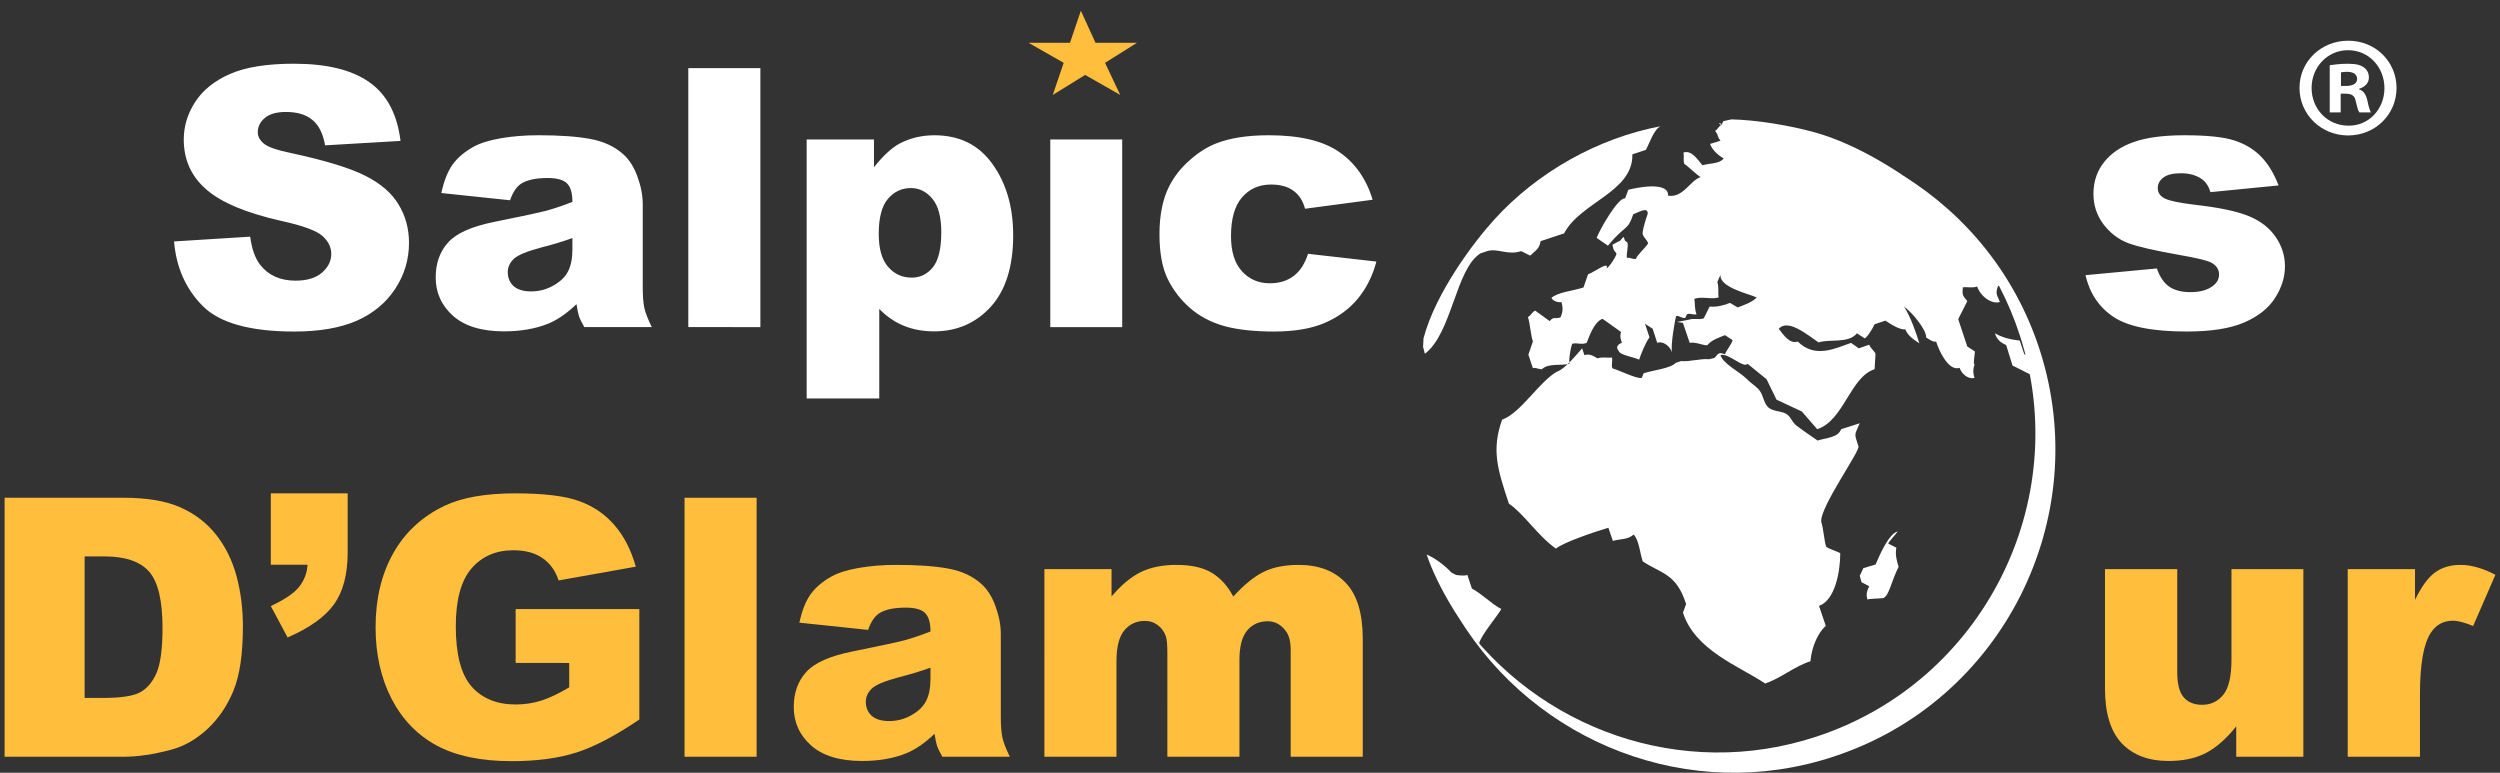 <?xml version="1.0" encoding="utf-8"?>
<!-- Generator: Adobe Illustrator 24.2.3, SVG Export Plug-In . SVG Version: 6.00 Build 0)  -->
<svg version="1.1" id="Layer_1" xmlns="http://www.w3.org/2000/svg" xmlns:xlink="http://www.w3.org/1999/xlink" x="0px" y="0px"
	 viewBox="0 0 249.818 77.217" style="enable-background:new 0 0 249.818 77.217;" xml:space="preserve">
<rect x="0" y="0" width="249.818" height="77.217" fill="#333333" stroke="none"/>
<style type="text/css">
	.st0{fill-rule:evenodd;clip-rule:evenodd;fill:#B0B2B3;}
	.st1{fill-rule:evenodd;clip-rule:evenodd;fill:#FFFFFF;}
	.st2{fill-rule:evenodd;clip-rule:evenodd;fill:#FFBF3C;}
	.st3{fill:#FFFFFF;}
	.st4{fill-rule:evenodd;clip-rule:evenodd;fill:#070707;}
</style>
<g>
	<g>
		<g>
			<path class="st0" d="M181.203,30.273l0.222-0.859c-0.399-0.362-1.331-0.271-1.375-1.04c-0.31-0.406-0.399-0.633-0.843-0.497
				c-0.134-0.453,0-0.724,0.134-1.039c-0.267-0.137-0.577-0.272-1.02-0.182c0,0-0.621-0.271-0.666-0.497
				c0.045,0.226,0.133,1.176,0.266,1.673c-0.222,0.045-0.976,0.045-1.198,0.135l-0.133,0.271c0.133,0.497,0.443,0.633,0.754,0.768
				l0.887-0.271l1.198,0.633c-0.088,0.497,0.089,0.95,0.222,1.446L181.203,30.273z"/>
			<path class="st1" d="M190.175,17.559c6.233,3.856,11.202,9.848,13.641,17.382c5.466,16.885-3.749,35.176-20.597,40.666
				c-14.409,4.766-29.813-1.406-37.446-13.887c7.86,11.119,22.269,16.339,35.729,11.89c16.623-5.446,25.747-23.464,20.327-40.122
				C199.66,26.817,195.46,21.371,190.175,17.559z"/>
			<path class="st1" d="M142.385,35.35l-0.181-0.682l0.045-0.862c1.175-4.493,5.014-9.622,7.092-11.891
				c4.291-4.719,10.344-8.125,16.622-9.305c-0.677,0.228-1.22,1.906-1.49,2.36l-1.355,0.454c0.09,3.767-5.195,4.766-6.821,7.897
				l-2.348,0.773c-0.136,0.817-0.497,0.908-1.039,1.452l-0.903-0.454c-1.355,0.454-2.349-0.318-3.388,0l-0.678,0.226
				C145.456,26.863,145.095,33.307,142.385,35.35z"/>
			<path class="st1" d="M167.59,32.173l1.174-0.226c0.542-0.182,0.948,0.045,1.49-0.137l0.587-1.18
				c0.632,0.091,1.49-0.135,2.032-0.363l0.768,0.454c0.587-0.226,1.445-0.499,1.897-0.999c-0.768-0.363-3.75-0.998-3.614-2.268
				l-0.316,0.725c0.181,0.545,0.045,1.271,0.135,1.543c-0.813,0.228-1.58-0.135-2.439,0.137c0.09,0.317,0,0.999,0.226,1.543
				c-0.316,0.091-0.677-0.137-0.949,0l-0.181,0.363c-0.316,0.091-0.632-0.272-0.903-0.182c-0.136,0.408-0.587,2.995-0.407,3.676
				c-0.181-0.682-0.949-1.226-1.49-0.999l-0.452-1.407l-0.768-0.5l0.451,1.362c-0.407,0.499-0.903,1.816-1.039,2.224
				c-0.406-0.226-1.942-0.454-2.032-0.862c-0.496-0.591,0.316-0.817,0.316-0.817c-0.135-0.363-0.226-0.682-0.09-1.089l-1.852-1.316
				c-0.813,0.317-1.264,1.588-1.581,2.405c-0.542,0.226-0.903-0.046-1.445,0.091c-0.181,0.454-0.362,1.634-0.271,1.997
				c-0.814,0.226-2.079-0.091-2.756,0.543c-0.271,0.046-0.677-0.226-0.903-0.089l-0.452-1.362l0.452-1.317
				c-0.225-0.68-0.271-1.724-0.496-2.451c0.271-0.09,0.406-0.499,0.722-0.634l1.446,1.043c0.451-0.499,0.542-0.182,1.084-0.363
				c0.181-0.408,0.316-0.862,0.09-1.543c-0.27,0.091-0.858-0.091-0.994-0.408c0.678-0.591,2.123-0.682,3.207-1.045l0.452-1.316
				c0.497-0.136,2.168-1.407,1.852-0.591c0.226-0.09,0.858-0.997,0.994-1.451c-0.136-0.318-0.271-0.137-0.407-0.908l0.588-0.318
				c0.271-0.045,0.316-0.363,0.542-0.453c0.136,0.317,0,0.317,0.361,0.543c0.136,0.363-0.135,1.226-0.045,1.543
				c0.271-0.091,0.588,0.182,0.903,0.091c0.136-0.408,0.858-0.999,1.219-1.543c-0.09-0.317-0.451-0.589-0.542-0.908
				c-0.136-0.363,0.813-2.95,0.497-2.042c0.045-0.771-0.949-0.135-1.446,0.045c-0.587,1.726-0.722,0.954-2.529,3.133l-1.129-0.773
				c0.316-0.862,2.168-4.084,2.846-3.948l0.316-0.862c0.497-0.137,4.066-0.954,3.975,0.589c1.536,0.228,2.168-1.497,3.252-1.86
				c-0.407-0.228-1.264-1.089-1.626-1.316c-0.136-0.318,0-0.772-0.09-1.135c0.813-0.272,1.4,0.682,1.897,1.271
				c0.813-0.226,1.717-0.136,2.123-0.68c-0.406-0.228-1.129-0.772-1.356-1.452l1.039-0.319c-0.452-0.634-0.09-0.363-0.542-0.997
				c0.226-0.046,0.361-0.5,0.678-0.591c-0.497-0.591-0.135,0.499,0.135-0.363l0.813-0.182c2.439,0.046,5.827,0.591,8.402,1.316
				c4.066,1.136,8.989,4.041,12.918,7.489c2.123,1.816,4.563,5.038,5.963,7.58l-0.633,0.272c-0.316,0.862-0.045,0.908,0.181,1.588
				c-0.768,0.272-1.942-0.545-2.259-1.543c-0.497,0.182-1.174,0-1.445,0.091c-0.045,0.772-0.045,0.772,0.451,1.362
				c-0.18,0.409-0.722,1.408-0.903,1.815l0.903,2.724l0.768,0.499c0,0-0.271,1.951,0.045,1.09c-0.181,0.454-0.316,0.862-0.09,1.543
				c-0.542,0.182-1.265-0.318-1.491-0.998c-1.084,0.363-2.032-1.634-2.349-2.633c-0.271,0.137-0.993-0.408-0.993-0.408
				c0.045-0.772-1.446-2.542-2.214-3.087c0.633,0.954,1.22,2.633,1.536,3.678c-0.406-0.274-1.174-0.728-1.4-1.408
				c-0.497,0.137-1.671-0.635-1.988-0.863l-1.084,0.364c-0.181,0.408-0.768,1.362-0.994,1.407l-0.768-0.5
				c-0.858,1.045-2.755,0.545-3.839,0.908c-1.129-0.771-3.072-2.405-3.976-1.36c0.497,0.634,1.085,1.542,1.897,1.27
				c1.717,1.725,3.749,0.681,5.331,0.137l0.768,0.545l1.039-0.363c0.135,0.363,0.497,0.589,0.632,0.908l-0.09,1.542
				c-2.439,0.772-3.071,5.13-5.737,5.992l-1.536-1.77l-2.53-1.18l-0.994-2.042l-1.897-1.543c-0.406,0.499-1.942-1.135-2.71-0.863
				c0.316,0.908,1.761,1.543,2.665,2.407c0.407,0.453,0.993,0.726,1.31,1.225c0.317,0.454,0.361,1.225,0.859,1.634
				c0.542,0.408,1.445,0.317,1.852,0.68c0.406,0.319,0.451,0.726,0.903,1.089c0.903,0.681,1.536,1.09,2.123,1.499
				c0.813-0.274,2.033-0.274,2.349-1.135l1.852-0.591c-0.497,1.226-0.588,0.908-0.135,2.269c0.361,0.272-3.885,6.127-3.704,7.58
				c0.225,0.682,0.271,1.816,0.496,2.496c0.406,0.272,0.994,0.409,1.401,0.636c0,1.906-0.542,4.721-2.123,5.265l0.677,1.997
				c-0.722,0.634-1.4,1.996-1.535,3.539c-1.581,0.5-2.936,1.68-4.517,2.225c-2.665-1.771-7.001-3.314-8.221-7.081l0.316-0.862
				c-0.994-3.087-2.439-2.996-4.337-4.267c-0.316-0.998-0.361-2.088-0.903-2.677c-0.633,0.545-1.31,0.408-2.078,0.635l-0.452-1.316
				c-1.084,0.317-4.517,1.451-5.239,2.087c-1.852-1.316-3.207-3.495-4.698-4.493c-1.129-3.404-1.762-5.355-0.678-8.397
				c1.851-0.634,3.748-3.858,5.511-4.81c0.813-0.272,2.033-1.816,2.484-2.314l0.226,0.68c0.542-0.182,0.903,0.091,1.309,0.319
				c0.542-0.182,1.174,0,1.445-0.091c0.091,0.317-0.089,0.771,0.045,1.089c0.677,0.182,2.44,1.089,2.936,0.952l0.181-0.454
				c0.767-0.272,2.755-0.499,3.207-1.043l0.543-0.182c0.858,0.091,1.942-0.272,2.8-0.182l0.542-0.137
				c0.452-0.545,0.452-0.545,1.039-0.363c0.18-0.454,0.632-0.953,0.768-1.407l-0.768-0.5c-0.542,0.227-1.31,0.454-1.762,0.999
				c-0.271,0.091-1.219-0.363-1.761-0.226l-0.678-1.997L167.59,32.173z"/>
			<path class="st1" d="M147.805,64.307c-1.626-1.543-4.246-5.855-5.24-8.896c0.949,0.408,1.942,1.225,2.484,1.814l0.452,0.228
				c0,0,0.813,0.137,1.13,0l0.451,1.362c0.904,0.454,2.033,1.588,2.936,2.042C149.793,61.357,147.941,63.534,147.805,64.307z"/>
			<path class="st1" d="M188.187,59.767c-0.316,0.046-1.265,0.046-1.581,0.137c-0.18-0.545,0-0.953,0.181-1.316l-0.768-0.409
				l-0.18-0.636l0.361-0.771l1.22-0.363c0.362-0.817,1.265-3.04,2.213-3.313c-0.225,0.362-0.768,0.862-0.948,1.225l0.813,0.408
				c-0.136,0.726,0.045,1.317,0.226,1.906C188.955,58.179,188.774,59.541,188.187,59.767z"/>
			<path class="st1" d="M203.997,39.253l-0.632-1.588l-2.259-1.134l-0.633-2.043c-0.451-0.226-0.903-0.454-1.129-1.18
				c0.903,0.5,1.716,0.635,2.484,0.726l0.452,1.362l1.039,0.409C203.635,36.712,203.771,37.937,203.997,39.253z"/>
			<polygon class="st2" points="105.202,9.485 106.29,6.279 102.787,4.279 106.92,4.279 108.008,1.073 109.471,4.279 113.605,4.279 
				110.424,6.279 111.939,9.485 108.435,7.486 			"/>
			<path class="st2" d="M8.455,55.601V69.74h1.959c1.671,0,2.86-0.182,3.566-0.547c0.707-0.375,1.259-1.023,1.66-1.942
				c0.4-0.93,0.599-2.429,0.6-4.501c0-2.741-0.448-4.619-1.342-5.631c-0.895-1.012-2.378-1.518-4.449-1.518H8.455z M0.459,49.739
				h11.88c2.342,0,4.231,0.318,5.667,0.954c1.448,0.636,2.642,1.548,3.584,2.736c0.941,1.19,1.623,2.572,2.047,4.149
				c0.423,1.577,0.635,3.248,0.635,5.014c0,2.765-0.317,4.913-0.953,6.443c-0.624,1.519-1.495,2.795-2.612,3.831
				c-1.118,1.025-2.318,1.707-3.602,2.049c-1.753,0.47-3.342,0.705-4.766,0.705H0.459V49.739z"/>
			<path class="st2" d="M27.062,49.299h7.679v5.913c0,2.178-0.454,3.901-1.359,5.172c-0.907,1.26-2.454,2.366-4.643,3.318
				l-1.677-3.141c1.365-0.637,2.3-1.265,2.807-1.889c0.517-0.637,0.806-1.383,0.865-2.242h-3.672V49.299z"/>
			<path class="st2" d="M51.529,66.245v-5.384h12.358v11.034c-2.366,1.612-4.461,2.713-6.285,3.301
				c-1.813,0.576-3.967,0.864-6.461,0.864c-3.072,0-5.579-0.523-7.52-1.57c-1.93-1.048-3.431-2.607-4.502-4.679
				c-1.059-2.07-1.588-4.447-1.588-7.131c0-2.825,0.582-5.278,1.747-7.362c1.165-2.095,2.871-3.683,5.12-4.765
				c1.753-0.836,4.112-1.254,7.079-1.254c2.86,0,4.996,0.259,6.408,0.777c1.424,0.518,2.6,1.324,3.531,2.418
				c0.941,1.083,1.647,2.46,2.118,4.13l-7.714,1.377c-0.318-0.976-0.86-1.724-1.624-2.241c-0.754-0.518-1.718-0.776-2.894-0.776
				c-1.754,0-3.155,0.613-4.202,1.836c-1.036,1.212-1.554,3.136-1.554,5.773c0,2.801,0.524,4.802,1.571,6.001
				c1.059,1.201,2.53,1.801,4.413,1.801c0.894,0,1.747-0.129,2.56-0.387c0.812-0.259,1.742-0.701,2.789-1.325v-2.436H51.529z"/>
			<rect x="68.405" y="49.739" class="st2" width="7.202" height="25.879"/>
			<path class="st2" d="M92.978,66.721c-0.989,0.354-2.018,0.667-3.089,0.936c-1.459,0.389-2.384,0.771-2.772,1.148
				c-0.4,0.388-0.599,0.829-0.599,1.324c0,0.565,0.194,1.03,0.582,1.394c0.4,0.352,0.983,0.53,1.748,0.53
				c0.8,0,1.541-0.194,2.224-0.583c0.694-0.389,1.182-0.859,1.465-1.412c0.294-0.565,0.441-1.294,0.441-2.19V66.721z M86.747,62.944
				l-6.867-0.723c0.259-1.201,0.629-2.141,1.113-2.824c0.494-0.694,1.201-1.295,2.119-1.801c0.659-0.365,1.565-0.648,2.718-0.847
				c1.153-0.201,2.4-0.301,3.743-0.301c2.153,0,3.884,0.123,5.19,0.371c1.307,0.235,2.394,0.736,3.266,1.5
				c0.612,0.53,1.094,1.283,1.448,2.26c0.353,0.965,0.53,1.889,0.53,2.771v8.279c0,0.883,0.052,1.577,0.159,2.084
				c0.117,0.493,0.365,1.129,0.742,1.905h-6.744c-0.271-0.481-0.447-0.846-0.53-1.093c-0.083-0.259-0.165-0.659-0.247-1.201
				c-0.942,0.907-1.877,1.553-2.807,1.942c-1.271,0.518-2.748,0.776-4.431,0.776c-2.236,0-3.936-0.518-5.101-1.553
				c-1.154-1.037-1.73-2.313-1.73-3.831c0-1.424,0.418-2.595,1.253-3.514c0.836-0.917,2.377-1.6,4.625-2.047
				c2.695-0.542,4.443-0.917,5.243-1.13c0.799-0.224,1.647-0.511,2.542-0.864c0-0.883-0.183-1.501-0.548-1.854
				c-0.365-0.354-1.006-0.53-1.924-0.53c-1.177,0-2.06,0.188-2.648,0.565C87.4,61.579,87.029,62.132,86.747,62.944z"/>
			<path class="st2" d="M104.364,56.872h6.709v2.736c0.965-1.141,1.936-1.954,2.913-2.436c0.988-0.482,2.177-0.723,3.566-0.723
				c1.494,0,2.677,0.264,3.549,0.794c0.871,0.53,1.583,1.318,2.136,2.366c1.13-1.224,2.16-2.053,3.09-2.489
				c0.93-0.447,2.077-0.671,3.442-0.671c2.013,0,3.584,0.6,4.713,1.801c1.13,1.188,1.695,3.054,1.695,5.596v11.774h-7.203v-10.68
				c0-0.847-0.165-1.475-0.494-1.889c-0.483-0.647-1.083-0.97-1.801-0.97c-0.847,0-1.531,0.306-2.048,0.917
				c-0.518,0.612-0.777,1.595-0.777,2.948v9.674h-7.202V65.292c0-0.824-0.047-1.382-0.142-1.677
				c-0.153-0.47-0.418-0.846-0.794-1.129c-0.377-0.294-0.818-0.442-1.324-0.442c-0.824,0-1.5,0.312-2.03,0.935
				c-0.53,0.625-0.795,1.648-0.795,3.072v9.568h-7.202V56.872z"/>
			<path class="st2" d="M230.169,75.618h-6.708v-3.035c-1.001,1.248-2.013,2.135-3.036,2.665c-1.013,0.53-2.26,0.794-3.743,0.794
				c-1.977,0-3.53-0.588-4.66-1.765c-1.119-1.188-1.677-3.012-1.677-5.472V56.872h7.22v10.309c0,1.177,0.217,2.012,0.653,2.507
				c0.436,0.495,1.048,0.741,1.836,0.741c0.859,0,1.56-0.329,2.101-0.988c0.553-0.658,0.829-1.841,0.83-3.549v-9.02h7.184V75.618z"
				/>
			<path class="st2" d="M234.6,56.872h6.726v3.072c0.646-1.331,1.311-2.241,1.994-2.737c0.695-0.505,1.547-0.759,2.56-0.759
				c1.06,0,2.219,0.331,3.478,0.989l-2.225,5.119c-0.847-0.354-1.518-0.53-2.012-0.53c-0.942,0-1.672,0.389-2.19,1.165
				c-0.74,1.094-1.111,3.142-1.111,6.142v6.285H234.6V56.872z"/>
			<path class="st1" d="M17.392,24.126l7.608-0.477c0.164,1.236,0.499,2.177,1.006,2.824c0.823,1.047,2.001,1.572,3.531,1.572
				c1.142,0,2.018-0.266,2.63-0.794c0.623-0.542,0.936-1.166,0.936-1.873c0-0.671-0.295-1.271-0.883-1.8
				c-0.589-0.53-1.955-1.03-4.096-1.501c-3.508-0.789-6.008-1.835-7.503-3.142c-1.507-1.306-2.259-2.971-2.259-4.996
				c0-1.329,0.382-2.582,1.147-3.76c0.777-1.188,1.936-2.118,3.478-2.789c1.553-0.683,3.677-1.023,6.373-1.024
				c3.306,0,5.825,0.618,7.556,1.854c1.741,1.224,2.777,3.178,3.107,5.86l-7.538,0.442c-0.201-1.165-0.625-2.012-1.271-2.542
				c-0.635-0.53-1.518-0.794-2.648-0.794c-0.93,0-1.63,0.2-2.101,0.6c-0.471,0.389-0.706,0.864-0.706,1.43
				c0,0.412,0.194,0.783,0.583,1.113c0.377,0.341,1.271,0.658,2.684,0.952c3.495,0.753,5.996,1.519,7.502,2.295
				c1.518,0.765,2.618,1.718,3.301,2.861c0.694,1.141,1.041,2.418,1.041,3.831c0,1.658-0.459,3.19-1.377,4.589
				c-0.918,1.401-2.201,2.466-3.848,3.195c-1.648,0.718-3.725,1.076-6.232,1.077c-4.402,0-7.45-0.848-9.145-2.542
				C18.574,28.891,17.615,26.738,17.392,24.126z M50.968,20.012l-6.867-0.724c0.259-1.2,0.63-2.142,1.112-2.825
				c0.495-0.694,1.201-1.294,2.118-1.801c0.659-0.365,1.565-0.646,2.719-0.847c1.152-0.199,2.4-0.3,3.743-0.3
				c2.153,0,3.884,0.123,5.19,0.37c1.306,0.236,2.395,0.736,3.266,1.5c0.612,0.531,1.094,1.285,1.448,2.26
				c0.353,0.966,0.53,1.889,0.53,2.773v8.279c0,0.882,0.053,1.577,0.159,2.082c0.118,0.495,0.365,1.13,0.742,1.907h-6.744
				c-0.271-0.482-0.447-0.847-0.53-1.095c-0.082-0.258-0.164-0.658-0.246-1.2c-0.942,0.906-1.877,1.554-2.807,1.943
				c-1.271,0.517-2.749,0.775-4.432,0.777c-2.236,0-3.936-0.518-5.102-1.554c-1.153-1.035-1.73-2.312-1.73-3.83
				c0-1.424,0.417-2.594,1.253-3.512c0.835-0.919,2.377-1.6,4.625-2.047c2.695-0.542,4.442-0.919,5.242-1.13
				c0.8-0.224,1.648-0.512,2.542-0.866c0-0.882-0.182-1.5-0.547-1.854c-0.364-0.352-1.005-0.53-1.923-0.53
				c-1.177,0-2.06,0.189-2.648,0.565C51.621,18.647,51.25,19.2,50.968,20.012z M57.199,23.789c-0.988,0.354-2.018,0.665-3.088,0.935
				c-1.46,0.389-2.384,0.772-2.772,1.147c-0.401,0.389-0.6,0.831-0.6,1.324c0,0.565,0.194,1.03,0.582,1.396
				c0.4,0.352,0.982,0.53,1.748,0.53c0.8,0,1.541-0.195,2.224-0.583c0.694-0.389,1.182-0.859,1.465-1.413
				c0.294-0.565,0.441-1.294,0.441-2.188V23.789z M68.78,6.807h7.203v25.879H68.78V6.807z M80.608,39.819V13.939h6.725v2.773
				c0.929-1.166,1.783-1.954,2.56-2.366c1.047-0.553,2.207-0.829,3.478-0.829c2.507,0,4.442,0.959,5.807,2.877
				c1.377,1.919,2.066,4.29,2.066,7.115c0,3.118-0.748,5.501-2.242,7.149c-1.496,1.637-3.384,2.452-5.667,2.454
				c-1.107,0-2.119-0.188-3.037-0.565c-0.907-0.377-1.719-0.935-2.436-1.678v8.951H80.608z M87.81,23.365
				c0,1.484,0.312,2.584,0.936,3.302c0.623,0.718,1.412,1.076,2.365,1.076c0.836,0,1.535-0.34,2.101-1.023
				c0.565-0.695,0.848-1.866,0.848-3.514c0-1.518-0.295-2.63-0.883-3.336c-0.589-0.718-1.306-1.076-2.154-1.077
				c-0.917,0-1.683,0.359-2.295,1.077C88.116,20.589,87.81,21.754,87.81,23.365z M104.952,13.939h7.185v18.748h-7.185V13.939z
				 M130.708,25.362l6.831,0.776c-0.377,1.424-0.994,2.66-1.853,3.707c-0.86,1.035-1.96,1.842-3.301,2.419
				c-1.33,0.576-3.024,0.863-5.084,0.864c-1.989,0-3.649-0.183-4.978-0.547c-1.318-0.377-2.454-0.977-3.407-1.801
				c-0.953-0.835-1.701-1.812-2.242-2.931c-0.542-1.116-0.811-2.6-0.811-4.448c0-1.93,0.329-3.535,0.988-4.819
				c0.482-0.941,1.142-1.783,1.978-2.524c0.835-0.754,1.694-1.312,2.577-1.677c1.401-0.577,3.194-0.865,5.384-0.865
				c3.06,0,5.389,0.547,6.99,1.641c1.612,1.095,2.743,2.695,3.39,4.802l-6.761,0.9c-0.212-0.799-0.6-1.4-1.165-1.801
				c-0.553-0.411-1.301-0.617-2.242-0.618c-1.189,0-2.154,0.431-2.895,1.29c-0.73,0.847-1.095,2.135-1.095,3.866
				c0,1.542,0.364,2.713,1.095,3.512c0.729,0.801,1.659,1.2,2.788,1.2c0.942,0,1.73-0.241,2.366-0.723
				C129.907,27.102,130.389,26.361,130.708,25.362z M208.398,27.497l7.132-0.671c0.294,0.847,0.706,1.454,1.235,1.819
				c0.53,0.365,1.236,0.547,2.119,0.547c0.965,0,1.711-0.206,2.241-0.619c0.412-0.305,0.618-0.687,0.618-1.147
				c0-0.517-0.27-0.917-0.812-1.2c-0.388-0.201-1.419-0.447-3.089-0.741c-2.495-0.435-4.231-0.836-5.208-1.2
				c-0.966-0.377-1.783-1.007-2.453-1.889c-0.66-0.884-0.989-1.889-0.989-3.019c0-1.236,0.359-2.301,1.077-3.195
				c0.717-0.894,1.706-1.56,2.966-1.995c1.259-0.447,2.947-0.671,5.066-0.671c2.236,0,3.884,0.171,4.943,0.511
				c1.071,0.341,1.96,0.871,2.666,1.589c0.717,0.718,1.312,1.69,1.783,2.913L220.88,19.2c-0.177-0.6-0.472-1.042-0.883-1.324
				c-0.565-0.377-1.248-0.565-2.048-0.565c-0.812,0-1.406,0.146-1.782,0.441c-0.365,0.283-0.548,0.63-0.548,1.042
				c0,0.459,0.235,0.806,0.706,1.042c0.471,0.236,1.495,0.447,3.072,0.635c2.389,0.27,4.165,0.648,5.331,1.13
				c1.165,0.482,2.053,1.171,2.665,2.065c0.623,0.894,0.935,1.877,0.936,2.947c0,1.084-0.331,2.137-0.989,3.161
				c-0.648,1.023-1.677,1.841-3.089,2.453c-1.4,0.6-3.313,0.901-5.737,0.901c-3.425,0-5.867-0.488-7.327-1.466
				C209.74,30.686,208.81,29.298,208.398,27.497z"/>
		</g>
		<g>
			<path class="st3" d="M234.674,4.069c2.676,0,4.806,2.071,4.806,4.719c0,2.648-2.129,4.748-4.835,4.748
				c-2.705,0-4.863-2.1-4.863-4.748c0-2.648,2.158-4.719,4.863-4.719H234.674z M234.617,5.018c-2.043,0-3.626,1.697-3.626,3.77
				c0,2.101,1.583,3.77,3.683,3.77c2.043,0.028,3.597-1.669,3.597-3.741c0-2.101-1.554-3.798-3.626-3.798H234.617z M233.897,11.234
				h-1.094V6.514c0.432-0.058,1.036-0.143,1.813-0.143c0.892,0,1.295,0.143,1.612,0.374c0.288,0.201,0.489,0.547,0.489,1.007
				c0,0.575-0.431,0.949-0.978,1.122v0.057c0.46,0.144,0.691,0.518,0.834,1.152c0.144,0.72,0.259,0.978,0.346,1.151h-1.151
				c-0.144-0.173-0.23-0.575-0.374-1.151c-0.086-0.489-0.375-0.72-0.979-0.72h-0.518V11.234z M233.926,8.587h0.518
				c0.604,0,1.094-0.202,1.094-0.691c0-0.432-0.317-0.72-1.007-0.72c-0.288,0-0.489,0.029-0.604,0.058V8.587z"/>
		</g>
	</g>
</g>
</svg>
